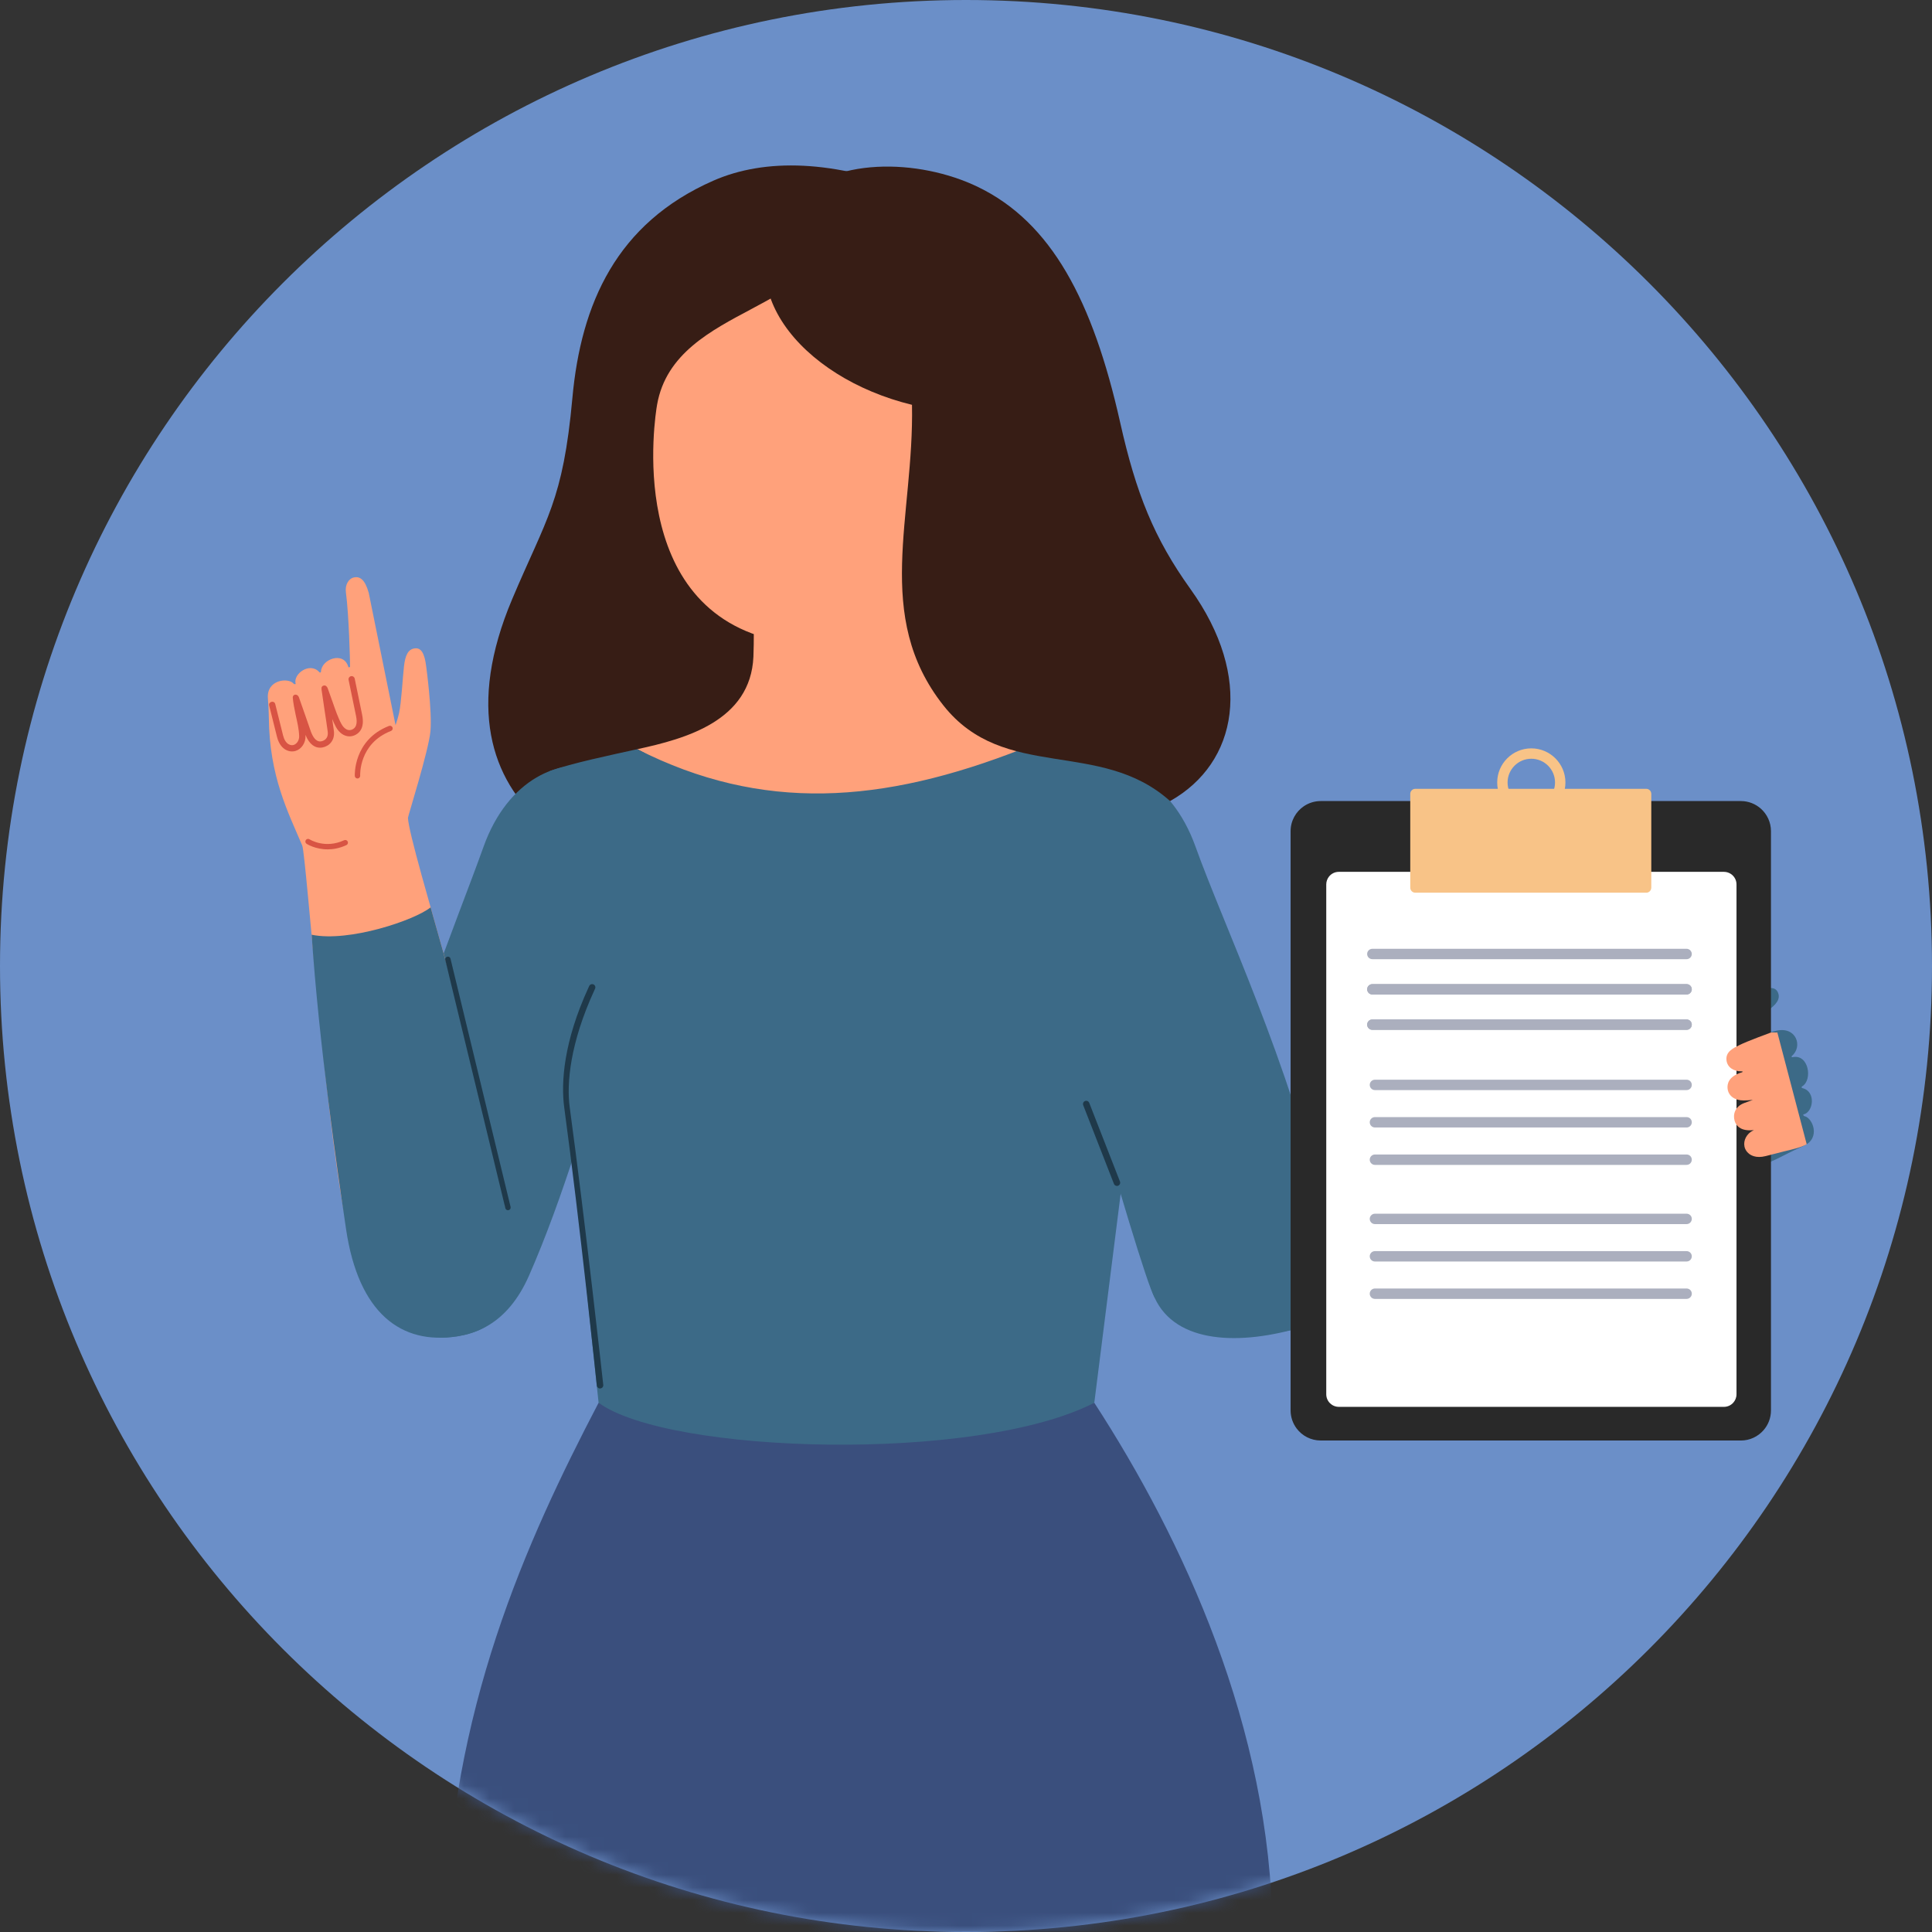 <svg width="152" height="152" viewBox="0 0 152 152" fill="none" xmlns="http://www.w3.org/2000/svg">
<rect x="0" y="0" width="152" height="152" fill="#333333" stroke="none"/>
<g clip-path="url(#clip0_1307_1584)">
<path d="M76 152C117.974 152 152 117.974 152 76C152 34.026 117.974 0 76 0C34.026 0 0 34.026 0 76C0 117.974 34.026 152 76 152Z" fill="#6B8FC8"/>
<mask id="mask0_1307_1584" style="mask-type:luminance" maskUnits="userSpaceOnUse" x="0" y="0" width="152" height="152">
<path d="M76 152C117.974 152 152 117.974 152 76C152 34.026 117.974 0 76 0C34.026 0 0 34.026 0 76C0 117.974 34.026 152 76 152Z" fill="white"/>
</mask>
<g mask="url(#mask0_1307_1584)">
<path d="M100.118 151.968H35.025C35.362 134.618 41.385 121.298 47.094 110.363H86.093C93.063 121.097 99.967 135.933 100.118 151.968Z" fill="#3A4F7D"/>
<path d="M72.127 15.151C65.633 12.553 60.168 12.433 56.11 14.22C48.508 17.565 45.709 23.886 45.033 31.311C44.293 39.435 43 40.734 40.289 47.153C33.195 63.956 47.781 70.212 58.477 69.017C72.827 67.413 67.373 61.514 74.134 56.044C81.409 50.157 79.883 18.255 72.127 15.152L72.127 15.151Z" fill="#371D15"/>
<path d="M73.281 51.523C73.227 47.194 72.127 34.244 72.127 34.244L59.24 43.355C59.24 43.355 59.367 49.593 59.275 51.668C59.051 56.722 53.936 58.122 50.138 58.942C59.968 64.428 75.277 68.565 80.445 58.847C80.445 58.847 73.361 57.912 73.28 51.522L73.281 51.523Z" fill="#FFA17B"/>
<path d="M97.789 104.739C105.02 102.834 104.326 95.825 104.326 95.825C101.379 83.382 96.263 72.772 94.057 66.611C92.152 61.293 87.988 59.437 84.656 60.532C81.325 61.627 79.893 65.456 80.988 68.787C80.988 68.787 89.723 100.298 90.84 102.079C90.84 102.079 94.299 105.136 97.788 104.739H97.789Z" fill="#3C6A87"/>
<path d="M34.584 105.241C30.955 104.03 28.455 97.16 29.222 93.739C31.814 82.178 35.839 72.772 38.045 66.611C39.95 61.293 44.114 59.437 47.446 60.532C50.777 61.627 52.209 65.456 51.114 68.787C51.114 68.787 46.898 88.352 41.622 100.355C39.916 104.235 37.219 105.248 34.584 105.241Z" fill="#3C6A87"/>
<path d="M92.057 63.092C89.528 59.569 82.993 59.328 80.446 58.916C69.379 63.262 59.93 63.908 50.139 58.942C48.034 59.408 44.965 60.05 43.297 60.647C42.455 60.949 43.74 76.714 45.056 90.376C46.076 100.981 47.095 110.362 47.095 110.362C52.597 114.383 76.831 115.124 86.094 110.362L92.059 63.091L92.057 63.092Z" fill="#3C6A87"/>
<path d="M61.282 50.434C67.807 51.725 73.628 45.45 73.965 34.619C74.217 26.513 64.198 11.956 64.871 17.279C65.798 24.599 53.106 23.804 51.696 31.84C51.541 32.722 49.078 48.018 61.282 50.434Z" fill="#FFA17B"/>
<path d="M88.129 33.238C85.973 23.627 82.709 17.509 76.963 14.719C72.309 12.457 65.292 12.288 62.145 16.065C56.88 22.383 62.975 29.718 71.751 31.849C71.924 40.666 68.676 48.465 74.214 55.489C78.998 61.556 86.54 58.073 92.057 63.024C97.41 60.015 98.638 53.285 93.655 46.336C90.8 42.355 89.383 38.83 88.129 33.238Z" fill="#371D15"/>
<path d="M39.739 94.807C38.605 86.299 32.208 66.659 32.095 64.346C32.089 64.233 33.731 59.036 33.865 57.531C34.006 55.936 33.541 52.513 33.541 52.513C33.407 51.324 33.103 50.975 32.67 51.006C32.082 51.048 31.876 51.622 31.785 52.408C31.678 53.332 31.586 55.215 31.395 56.109C31.339 56.365 31.243 56.69 31.12 57.055L29.013 46.654C28.717 45.582 28.31 45.334 27.852 45.428C27.415 45.519 27.139 46.022 27.213 46.588C27.458 48.444 27.538 51.977 27.542 52.451C27.542 52.489 27.424 52.538 27.402 52.463C27.036 51.204 25.295 51.859 25.255 52.831C25.252 52.923 25.171 52.94 25.113 52.874C24.378 52.056 23.039 53.016 23.261 53.798C23.271 53.835 23.148 53.846 23.097 53.784C22.687 53.288 20.965 53.465 21.076 54.936C21.117 55.47 21.145 55.979 21.151 56.474C21.202 61.109 22.665 63.893 23.778 66.521C24.102 67.288 25.697 90.044 27.463 97.271C28.695 102.318 40.371 99.568 39.736 94.805L39.739 94.807Z" fill="#FFA17B"/>
<path d="M39.739 94.806C38.983 89.137 35.89 78.522 33.877 71.387C32.642 72.388 27.464 74.15 24.518 73.54C25.102 82.165 26.511 91.875 27.228 96.714C28.209 103.335 31.581 105.828 35.954 105.133C41.361 104.274 40.375 99.568 39.74 94.806H39.739Z" fill="#3C6A87"/>
<path d="M28.125 61.248C28.015 61.248 27.921 61.161 27.914 61.049C27.912 61.02 27.779 58.21 30.608 57.112C30.716 57.07 30.839 57.123 30.882 57.233C30.924 57.342 30.87 57.465 30.761 57.507C28.216 58.495 28.335 60.999 28.337 61.024C28.343 61.141 28.255 61.241 28.137 61.248C28.133 61.248 28.129 61.248 28.124 61.248H28.125Z" fill="#D85444"/>
<path d="M25.775 66.823C24.816 66.823 24.162 66.413 24.122 66.387C24.024 66.325 23.995 66.193 24.058 66.095C24.121 65.997 24.252 65.969 24.35 66.031C24.4 66.064 25.584 66.796 27.075 66.105C27.181 66.056 27.307 66.102 27.356 66.208C27.404 66.314 27.358 66.44 27.252 66.489C26.715 66.738 26.213 66.824 25.774 66.824L25.775 66.823Z" fill="#D85444"/>
<path d="M28.492 56.237L27.906 53.389C27.878 53.257 27.749 53.17 27.616 53.199C27.483 53.226 27.398 53.355 27.425 53.489L28.013 56.336C28.133 56.911 28.025 57.27 27.692 57.402C27.246 57.579 26.946 57.113 26.865 56.965C26.612 56.504 26.383 55.85 26.164 55.217C26.062 54.922 26.007 54.781 25.778 54.14C25.732 54.013 25.61 53.902 25.478 53.933C25.337 53.967 25.272 54.052 25.297 54.247C25.3 54.266 25.454 55.353 25.539 55.9C25.623 56.448 25.712 57.015 25.782 57.554C25.86 58.154 25.431 58.291 25.297 58.318C25.171 58.344 24.785 58.425 24.458 57.556C24.458 57.556 23.621 55.131 23.512 54.846C23.457 54.705 23.333 54.641 23.225 54.651C23.116 54.661 23.024 54.749 23.036 54.909C23.059 55.229 23.169 55.825 23.261 56.24C23.39 56.821 23.521 57.369 23.537 57.916C23.547 58.278 23.323 58.543 23.102 58.609C23.044 58.627 22.891 58.656 22.711 58.555C22.507 58.439 22.355 58.198 22.27 57.858C22.11 57.224 21.654 55.389 21.654 55.389C21.61 55.214 21.435 55.177 21.308 55.236C21.213 55.28 21.145 55.377 21.178 55.508C21.178 55.508 21.635 57.344 21.795 57.979C21.945 58.577 22.245 58.855 22.471 58.983C22.629 59.073 22.806 59.119 22.979 59.119C23.07 59.119 23.162 59.106 23.248 59.081C23.72 58.939 24.052 58.444 24.036 57.904C24.036 57.873 24.032 57.842 24.031 57.811C24.357 58.612 24.799 58.824 25.174 58.824C25.252 58.824 25.328 58.815 25.397 58.801C25.901 58.696 26.366 58.251 26.267 57.493C26.228 57.19 26.183 56.878 26.136 56.565C26.231 56.796 26.33 57.013 26.434 57.204C26.693 57.672 27.084 57.933 27.494 57.933C27.619 57.933 27.746 57.909 27.872 57.859C28.202 57.728 28.722 57.343 28.491 56.239L28.492 56.237Z" fill="#D85444"/>
<path d="M97.972 92.663C105.997 89.619 126.319 85.917 128.408 84.918C128.51 84.87 132.304 80.955 133.565 80.124C134.901 79.241 138.134 78.024 138.134 78.024C139.244 77.576 139.696 77.679 139.874 78.074C140.117 78.612 139.71 79.066 139.061 79.519C138.299 80.052 136.685 81.028 135.989 81.621C135.789 81.791 135.55 82.03 135.287 82.312C135.287 82.312 138.431 81.4 139.731 81.097C141.347 80.722 141.851 82.356 140.966 83.086C140.936 83.11 140.951 83.191 141.027 83.174C142.308 82.898 142.625 84.968 141.787 85.466C141.708 85.513 141.732 85.591 141.816 85.612C142.886 85.87 142.676 87.504 141.883 87.679C141.845 87.688 141.894 87.802 141.973 87.817C142.604 87.942 143.267 89.542 141.919 90.142C141.429 90.36 140.968 90.578 140.53 90.808C136.426 92.964 133.282 93 130.442 93.268C129.612 93.347 108.831 102.755 101.633 104.634C96.605 105.947 93.48 94.367 97.971 92.663H97.972Z" fill="#3C6A87"/>
<path d="M97.972 92.663C103.321 90.635 114.131 88.314 121.364 86.695C121.071 88.258 121.979 93.651 123.916 95.954C116.972 98.907 106.365 103.397 101.633 104.634C96.605 105.946 91.794 105.419 90.575 101.394C89.215 96.905 93.479 94.367 97.971 92.663H97.972Z" fill="#3C6A87"/>
<path d="M136.96 113.332H103.907C103.134 113.332 102.448 112.962 102.016 112.39C101.716 111.993 101.538 111.498 101.538 110.963V65.393C101.538 64.575 101.952 63.854 102.583 63.428C102.961 63.173 103.417 63.023 103.908 63.023H136.961C137.568 63.023 138.121 63.252 138.541 63.627C139.025 64.061 139.331 64.691 139.331 65.393V110.963C139.331 111.561 139.109 112.108 138.744 112.524C138.309 113.02 137.673 113.333 136.962 113.333L136.96 113.332Z" fill="#292929"/>
<path d="M135.629 110.684H105.334C105.06 110.684 104.813 110.573 104.633 110.394C104.454 110.215 104.343 109.967 104.343 109.694V69.583C104.343 69.349 104.425 69.133 104.561 68.963C104.742 68.736 105.021 68.592 105.334 68.592H135.629C135.84 68.592 136.036 68.659 136.197 68.771C136.452 68.95 136.619 69.247 136.619 69.583V109.694C136.619 109.953 136.52 110.189 136.357 110.365C136.176 110.562 135.916 110.685 135.628 110.685L135.629 110.684Z" fill="white"/>
<path d="M129.52 70.234H111.347C111.202 70.234 111.074 70.155 111.006 70.038C110.972 69.98 110.952 69.912 110.952 69.839V62.456C110.952 62.364 110.983 62.279 111.036 62.213C111.108 62.12 111.221 62.06 111.347 62.06H129.52C129.629 62.06 129.727 62.105 129.8 62.176C129.871 62.247 129.915 62.346 129.915 62.456V69.839C129.915 69.997 129.822 70.133 129.689 70.197C129.637 70.221 129.581 70.234 129.52 70.234Z" fill="#F8C387"/>
<path d="M120.476 64.245C118.996 64.245 117.792 63.041 117.792 61.561C117.792 60.081 118.996 58.877 120.476 58.877C121.955 58.877 123.16 60.081 123.16 61.561C123.16 63.041 121.955 64.245 120.476 64.245ZM120.476 59.694C119.447 59.694 118.609 60.531 118.609 61.561C118.609 62.591 119.447 63.428 120.476 63.428C121.505 63.428 122.342 62.59 122.342 61.561C122.342 60.532 121.505 59.694 120.476 59.694Z" fill="#F8C387"/>
<path d="M132.694 81.022H107.969C107.744 81.022 107.561 80.839 107.561 80.614C107.561 80.388 107.744 80.205 107.969 80.205H132.694C132.919 80.205 133.102 80.388 133.102 80.614C133.102 80.839 132.919 81.022 132.694 81.022Z" fill="#ABAFBE"/>
<path d="M132.694 78.243H107.969C107.744 78.243 107.561 78.059 107.561 77.834C107.561 77.609 107.744 77.426 107.969 77.426H132.694C132.919 77.426 133.102 77.609 133.102 77.834C133.102 78.059 132.919 78.243 132.694 78.243Z" fill="#ABAFBE"/>
<path d="M132.694 81.022H107.969C107.856 81.022 107.754 80.976 107.68 80.903C107.606 80.829 107.56 80.726 107.56 80.614C107.56 80.501 107.606 80.398 107.68 80.324C107.754 80.25 107.856 80.205 107.969 80.205H132.694C132.845 80.205 132.976 80.287 133.047 80.408C133.082 80.468 133.102 80.538 133.102 80.614C133.102 80.746 133.039 80.863 132.941 80.938C132.873 80.991 132.786 81.023 132.693 81.023L132.694 81.022Z" fill="#ABAFBE"/>
<path d="M132.694 75.463H107.969C107.856 75.463 107.754 75.417 107.68 75.344C107.606 75.271 107.56 75.168 107.56 75.055C107.56 74.962 107.591 74.876 107.643 74.808C107.718 74.71 107.836 74.647 107.969 74.647H132.694C132.75 74.647 132.803 74.658 132.852 74.678C132.999 74.74 133.102 74.886 133.102 75.055C133.102 75.158 133.063 75.253 133 75.325C132.925 75.411 132.815 75.464 132.693 75.464L132.694 75.463Z" fill="#ABAFBE"/>
<path d="M132.694 78.243H107.969C107.83 78.243 107.707 78.173 107.634 78.067C107.588 78 107.561 77.921 107.561 77.833C107.561 77.723 107.604 77.625 107.673 77.551C107.747 77.473 107.853 77.424 107.969 77.424H132.694C132.802 77.424 132.901 77.466 132.973 77.535C133.052 77.609 133.102 77.715 133.102 77.832C133.102 77.945 133.056 78.047 132.983 78.121C132.91 78.196 132.806 78.241 132.694 78.241V78.243Z" fill="#ABAFBE"/>
<path d="M132.693 85.763H108.173C108.07 85.763 107.976 85.725 107.905 85.663C107.819 85.588 107.764 85.478 107.764 85.355C107.764 85.245 107.807 85.146 107.877 85.072C107.951 84.994 108.056 84.945 108.173 84.945H132.693C132.806 84.945 132.908 84.991 132.983 85.064C133.057 85.138 133.102 85.241 133.102 85.354C133.102 85.466 133.056 85.569 132.983 85.643C132.909 85.717 132.806 85.762 132.693 85.762V85.763Z" fill="#ABAFBE"/>
<path d="M132.693 88.704H108.173C108.076 88.704 107.987 88.671 107.917 88.614C107.824 88.539 107.764 88.425 107.764 88.295C107.764 88.183 107.81 88.08 107.884 88.006C107.959 87.932 108.061 87.887 108.173 87.887H132.694C132.807 87.887 132.909 87.933 132.984 88.006C133.058 88.079 133.103 88.183 133.103 88.295C133.103 88.426 133.041 88.543 132.945 88.617C132.876 88.672 132.788 88.704 132.693 88.704V88.704Z" fill="#ABAFBE"/>
<path d="M132.693 91.648H108.173C108.07 91.648 107.976 91.61 107.905 91.548C107.819 91.473 107.764 91.362 107.764 91.239C107.764 91.13 107.807 91.031 107.877 90.957C107.951 90.879 108.056 90.83 108.173 90.83H132.693C132.806 90.83 132.908 90.876 132.983 90.949C133.057 91.022 133.102 91.126 133.102 91.239C133.102 91.351 133.056 91.454 132.983 91.528C132.909 91.602 132.806 91.647 132.693 91.647V91.648Z" fill="#ABAFBE"/>
<path d="M132.693 96.306H108.173C108.076 96.306 107.987 96.272 107.917 96.216C107.824 96.141 107.764 96.026 107.764 95.897C107.764 95.784 107.81 95.682 107.884 95.608C107.959 95.533 108.061 95.488 108.173 95.488H132.694C132.807 95.488 132.909 95.534 132.984 95.608C133.058 95.681 133.103 95.784 133.103 95.897C133.103 96.027 133.041 96.144 132.945 96.219C132.876 96.273 132.788 96.305 132.693 96.305V96.306Z" fill="#ABAFBE"/>
<path d="M132.693 99.249H108.173C108.07 99.249 107.976 99.212 107.905 99.15C107.819 99.075 107.764 98.964 107.764 98.841C107.764 98.731 107.807 98.633 107.877 98.558C107.951 98.481 108.056 98.432 108.173 98.432H132.693C132.806 98.432 132.908 98.478 132.983 98.551C133.057 98.624 133.102 98.727 133.102 98.84C133.102 98.953 133.056 99.055 132.983 99.129C132.909 99.203 132.806 99.248 132.693 99.248V99.249Z" fill="#ABAFBE"/>
<path d="M132.693 102.191H108.173C108.076 102.191 107.987 102.157 107.917 102.101C107.824 102.026 107.764 101.911 107.764 101.781C107.764 101.669 107.81 101.566 107.884 101.492C107.959 101.418 108.061 101.373 108.173 101.373H132.694C132.807 101.373 132.909 101.419 132.984 101.492C133.058 101.566 133.103 101.669 133.103 101.781C133.103 101.912 133.041 102.029 132.945 102.103C132.876 102.158 132.788 102.19 132.693 102.19V102.191Z" fill="#ABAFBE"/>
<path d="M142.142 90.023L139.832 81.228C139.754 81.258 139.409 81.202 139.307 81.241C139.232 81.268 137.463 81.916 136.866 82.214C136.369 82.461 135.752 82.736 135.831 83.416C135.895 83.962 136.365 84.291 137.028 84.291H137.061C137.079 84.291 137.098 84.324 137.116 84.324L137.051 84.362C135.969 84.683 135.877 85.298 135.918 85.651C135.985 86.225 136.48 86.579 137.178 86.579H137.2C137.411 86.579 137.652 86.56 137.906 86.53C137.67 86.615 137.437 86.702 137.208 86.789C136.495 87.062 136.324 87.683 136.47 88.177C136.577 88.534 136.875 88.928 137.678 88.928C137.774 88.928 137.882 88.92 137.993 88.908C137.964 88.922 137.935 88.935 137.907 88.95C137.424 89.192 137.146 89.718 137.246 90.202C137.298 90.459 137.465 90.691 137.701 90.839C137.851 90.933 138.08 91.024 138.4 91.024C138.548 91.024 138.716 91.005 138.905 90.957C139.211 90.879 139.796 90.73 140.32 90.595C141.052 90.422 141.705 90.267 142.143 90.023H142.142Z" fill="#FFA17B"/>
<path d="M39.965 95.216C39.869 95.216 39.782 95.151 39.759 95.053L35.032 75.523C35.005 75.41 35.074 75.295 35.188 75.268C35.302 75.24 35.416 75.31 35.443 75.424L40.171 94.954C40.198 95.067 40.129 95.182 40.015 95.209C39.998 95.213 39.981 95.215 39.965 95.215L39.965 95.216Z" fill="#1F394A"/>
<path d="M87.875 93.303C87.774 93.303 87.678 93.242 87.639 93.141L85.222 86.952C85.171 86.822 85.235 86.674 85.367 86.623C85.498 86.572 85.644 86.636 85.696 86.767L88.113 92.956C88.163 93.087 88.1 93.234 87.968 93.286C87.938 93.298 87.906 93.304 87.875 93.304V93.303Z" fill="#1F394A"/>
<path d="M47.208 109.239C47.078 109.239 46.968 109.14 46.955 109.009C46.943 108.881 45.614 96.152 44.39 87.125C44.129 85.19 44.335 81.961 46.307 77.681L46.355 77.575C46.414 77.447 46.564 77.391 46.691 77.448C46.819 77.506 46.876 77.657 46.818 77.784L46.769 77.892C44.848 82.062 44.569 85.245 44.822 87.113C46.047 96.15 47.45 108.83 47.462 108.959C47.475 109.099 47.373 109.223 47.233 109.236C47.225 109.236 47.216 109.237 47.209 109.237L47.208 109.239Z" fill="#1F394A"/>
</g>
</g>
<defs>
<clipPath id="clip0_1307_1584">
<rect width="152" height="152" fill="white"/>
</clipPath>
</defs>
</svg>
